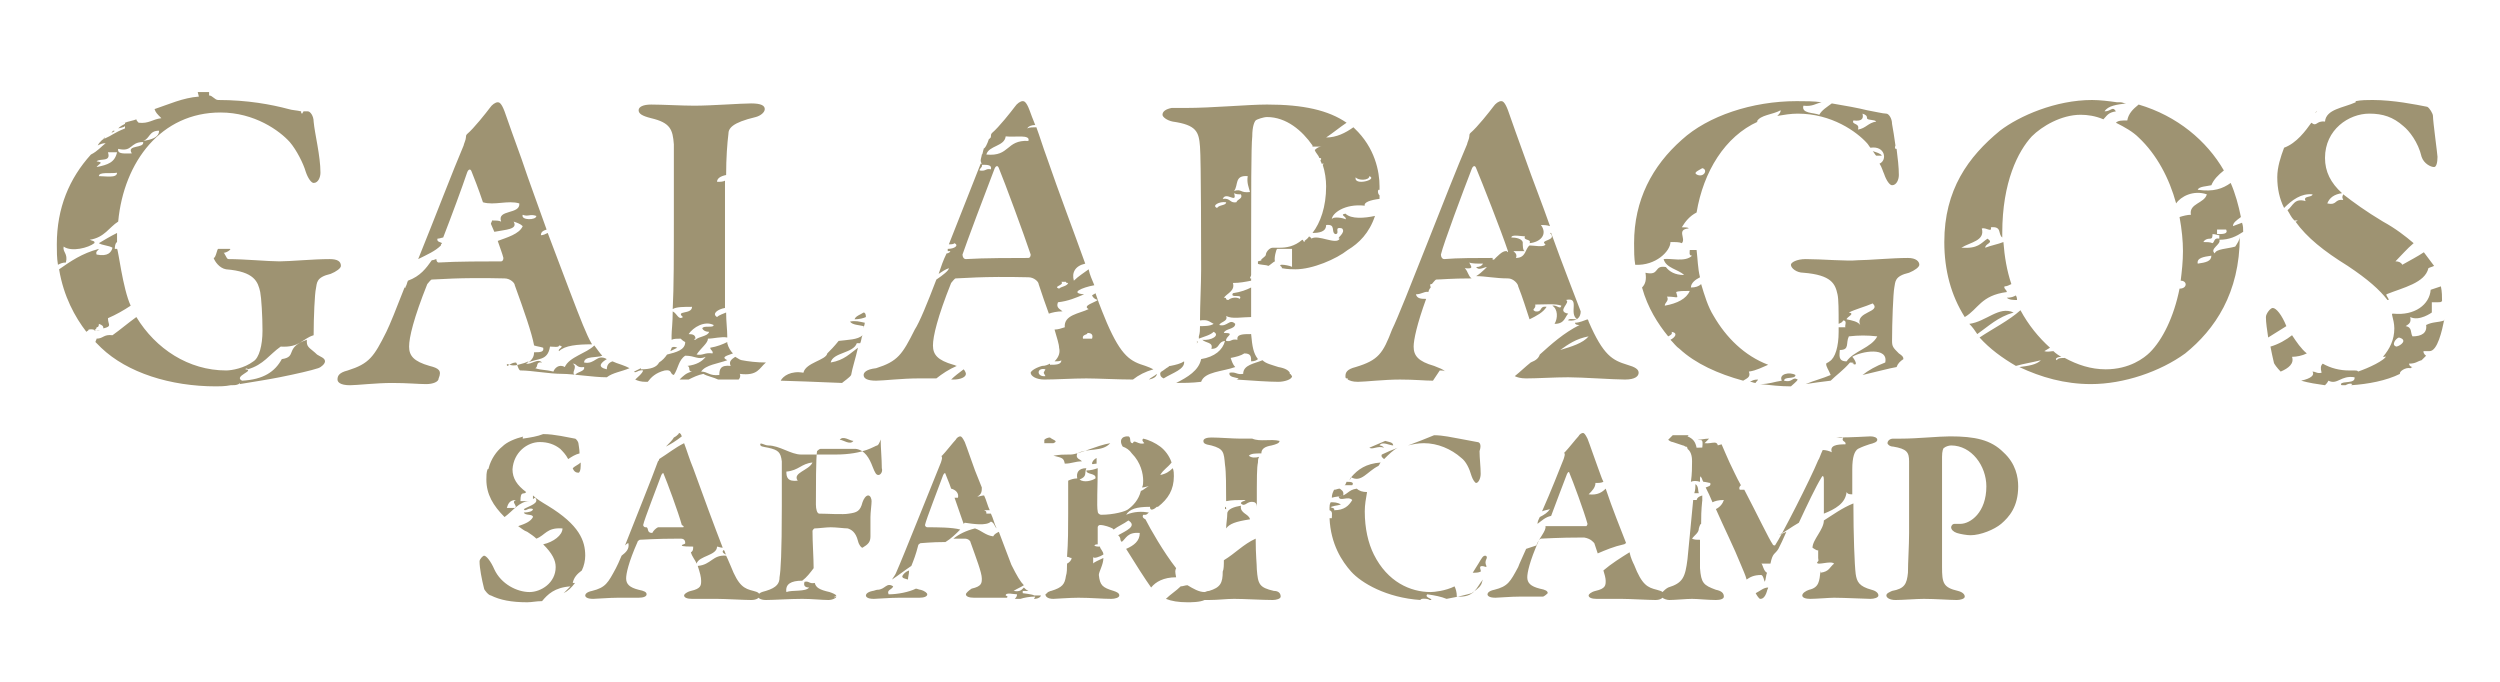 <?xml version="1.0" encoding="UTF-8"?> <!-- Generator: Adobe Illustrator 19.2.1, SVG Export Plug-In . SVG Version: 6.00 Build 0) --> <svg xmlns="http://www.w3.org/2000/svg" xmlns:xlink="http://www.w3.org/1999/xlink" id="Layer_1" x="0px" y="0px" viewBox="0 0 220 60" style="enable-background:new 0 0 220 60;" xml:space="preserve"> <style type="text/css"> .st0{fill:#9E9372;} </style> <path class="st0" d="M154.5,52.2c0.1,0.2,0.3,0.5,0.4,0.5c0.1,0,0.4,0,0.6-0.7c0-0.1,0.1-0.2,0.1-0.3 C155.2,51.7,154.9,52,154.5,52.2C154.5,52.2,154.5,52.2,154.5,52.2z M164.7,51.9c-1.1-0.3-1.3-0.7-1.4-1.4c-0.1-0.8-0.2-3.4-0.2-6.2 c-1,0.4-1.8,1-2.6,1.5c0,0.8-1,1.7-1,2.4c0.3,0.2,0.5,0.3,0.5,0.2v0.7c0,0.2,0.1,0.2-0.1,0.4c0,0.3,1.2-0.2,1.5,0.1 c-0.4,0.3-0.4,0.7-1.2,0.8c0,0,0.1-0.1,0-0.1c-0.1,0.8-0.1,1.4-1,1.6c-0.3,0.1-0.6,0.3-0.6,0.5c0,0.2,0.3,0.3,0.7,0.3 c0.5,0,1.7-0.1,2.1-0.1c0.8,0,2.9,0.1,3.2,0.1c0.3,0,0.7-0.1,0.7-0.3C165.3,52.2,165.1,52,164.7,51.9z M59.7,38.2 c-0.1,0.1-0.2,0.2-0.4,0.3c-0.1,0.2-0.4,0.5-0.7,0.8c0.4-0.2,0.9-0.5,1.4-0.9c-0.1-0.3-0.2-0.3-0.3-0.3 C59.8,38.2,59.7,38.2,59.7,38.2z M96.5,40.8c0-0.2,0-0.3,0-0.5c-0.2,0.1-0.4,0.3-0.4,0.5C96.1,40.9,96.3,40.8,96.5,40.8z M94.2,40 H94c-0.4,0-0.7,0-1.3,0.1c0.8,0.2,0.9,0.2,1,0.7c0,0,0-0.1,0-0.1c0,0,0,0,0,0c0,0,0,0.1,0,0.1c0.6,0,0.9-0.2,1.5-0.2 c-0.1-0.2-0.6-0.2-0.4-0.7c0.9-0.5,2.2-0.1,2.9-0.9C96.5,39.2,94.9,40,94.2,40z M112.1,52c-1.3-0.3-1.4-0.6-1.5-1.9 c0-0.5-0.1-1.2-0.1-2.7c-1.1,0.5-1.8,1.3-2.8,1.9c0,0.4,0,0.8-0.1,1c0,1-0.2,1.4-1.2,1.7c-0.2,0-0.3,0.1-0.4,0.1h0 c-0.5,0-1-0.3-1.5-0.6c-0.2,0-0.4,0.1-0.6,0.1c-0.4,0.4-0.9,0.7-1.3,1.1c0.5,0.2,1.1,0.3,1.9,0.3c0.3,0,1.1,0,1.5-0.2c0,0,0,0,0,0 c0.1,0,0.2,0,0.4,0c0.8,0,1.5-0.1,2.2-0.1c0.9,0,2.5,0.1,3.4,0.1c0.3,0,0.7-0.1,0.7-0.3C112.7,52.2,112.5,52,112.1,52z M151,51.9 c-1.1-0.4-1.3-0.6-1.4-1.9c0-0.7,0-1.6,0-2.5c-0.3,0-0.5,0-0.7-0.1c0.2-0.3,0.6-0.5,0.6-0.9c0,0,0.1-0.4,0.2-0.4 c0-0.6,0-1.1,0.1-2.1H149c-0.2,2-0.4,4.3-0.5,5.2c-0.2,1.6-0.4,2.1-1.7,2.5c-0.2,0.1-0.4,0.3-0.5,0.4c-0.1-0.1-0.2-0.1-0.5-0.2 c-0.8-0.2-1.3-0.4-2-2.2c-0.1-0.2-0.3-0.6-0.4-1.1c-0.8,0.5-1.6,1-2.3,1.6c0.1,0.3,0.2,0.7,0.2,0.9c0,0.4,0,0.7-0.9,0.9 c-0.4,0.1-0.6,0.3-0.6,0.4c0,0.2,0.3,0.3,0.7,0.3c0.6,0,1.5,0,2.2,0c0.7,0,2.4,0.1,3,0.1c0.3,0,0.5-0.1,0.6-0.2 c0.1,0.1,0.4,0.2,0.6,0.2c0.5,0,1.5-0.1,2-0.1c0.5,0,1.4,0.1,2.1,0.1c0.4,0,0.7-0.1,0.7-0.3C151.7,52.2,151.5,52,151,51.9z M117,44.7c0.2-0.2,0.7-0.2,1-0.3c-0.3-0.2-0.6-0.2-0.9-0.2C117,44.4,117,44.5,117,44.7z M108,45.2c0,0.4-0.1,0.9-0.1,1.3 c0.3-0.4,0.8-0.6,2.1-0.8c-0.1-0.5-0.9-0.5-0.8-1.2C108.6,44.6,108,44.8,108,45.2L108,45.2z M149,44.9c0.3-0.3,0.6-0.5,0.8-0.8 c0-0.2,0-0.4,0-0.5c-0.3,0.1-0.5,0.2-0.5,0.5c-0.1,0-0.2,0-0.3,0C149.1,44.3,149.1,44.6,149,44.9z M149.2,42.6c0,0.2,0,0.5-0.1,0.8 c0.1,0,0.2,0,0.4,0C149.4,43.2,149.5,42.8,149.2,42.6z M66.3,52c-0.8-0.2-1.3-0.4-2-2.2c-0.1-0.2-0.2-0.5-0.4-0.9 c-1.2-0.1-1.3,0.8-2.5,0.9c0.2,0.6,0.3,1,0.3,1.3c0,0.4,0,0.7-0.9,0.9c-0.4,0.1-0.6,0.3-0.6,0.4c0,0.2,0.3,0.3,0.7,0.3 c0.6,0,1.5,0,2.2,0c0.7,0,2.4,0.1,3,0.1c0.5,0,0.7-0.2,0.7-0.3C66.9,52.2,66.7,52.1,66.3,52z M118.3,42.7h0.7 c0.2-0.3-0.2-0.3-0.5-0.3C118.4,42.6,118.4,42.7,118.3,42.7z M111.9,39.2c0.4-0.1,0.7-0.2,0.7-0.4c-0.8-0.2-1.7,0.1-2.4-0.2 c0,0,0,0,0,0c-0.3,0-0.6,0-1,0c-0.7,0-1.9-0.1-2.6-0.1c-0.4,0-0.7,0.1-0.7,0.3c0,0.2,0.1,0.3,0.7,0.4c1.1,0.3,1.1,0.6,1.2,1.7 c0.1,0.6,0.1,2,0.1,3.2c0.5-0.1,1-0.1,1.7-0.1c0,0.1-0.4,0.1-0.4,0.3c0.4,0.4,0.5-0.3,1.2-0.1c0.2,0.1,0.2,0.3,0.2,0.5c0,0,0,0,0,0 c0-2.9,0-3.5,0.1-4c0-0.2,0-0.3,0.1-0.5c-0.3,0.1-0.7,0.1-0.9-0.1c0.2-0.2,0.6-0.2,1.1-0.2C111,39.5,111.3,39.3,111.9,39.2z M107.7,40c0.1,0,1.3,0,1.2,0H107.7z M123,39.4c-0.5,0.2-1,0.4-1.4,0.6c-0.1,0.2,0.1,0.3,0.2,0.4C122.2,40,122.6,39.6,123,39.4z M47.5,38.9c0.7,0,1.3,0.2,1.8,0.6c0.2,0.2,0.5,0.5,0.7,0.9c0.3-0.2,0.6-0.4,1-0.5c0-0.4-0.1-0.8-0.1-0.9c0-0.1-0.2-0.4-0.3-0.4 c-0.6-0.1-1.8-0.4-2.8-0.4c-0.5,0.2-1.1,0.3-1.8,0.4c0-0.1,0-0.2,0.1-0.2c-0.8,0.2-1.5,0.5-1.9,0.9c-0.5,0.4-1,1.1-1.2,1.9 c0,0,0,0,0,0c0,0,0,0.1-0.1,0.1c-0.1,0.3-0.1,0.6-0.1,0.9c0,1.3,0.6,2.3,1.6,3.3c0.7-0.5,1.3-1.4,2.2-1.4h-0.8c0-1,0.3-0.5,0.5-0.8 c-0.8-0.6-1.2-1.2-1.2-2C45.2,39.8,46.4,38.9,47.5,38.9z M45.4,44c-0.4,0.2,0,0.3,0,0.7h-0.8C44.7,44.4,44.8,44,45.4,44z M107.8,44.6c0,0.1,0,0.1,0,0.2c0,0,0,0,0.1,0C107.9,44.7,107.9,44.6,107.8,44.6z M80,50.2c-0.3,0.1-0.5,0.3-0.6,0.5 c0,0.2,0.2,0.2,0.5,0.3C79.9,50.8,80,50.5,80,50.2z M128.2,52.5c0-0.4-0.1-0.7-0.2-0.9c-0.8,0.4-1.8,0.5-2.1,0.5 c-1.8,0-3.8-0.9-5-3.3c-0.5-1-0.8-2.3-0.8-3.8c0-0.6,0.1-1.1,0.2-1.7c-0.4,0-0.7-0.1-0.9-0.3c-0.8,0.1-0.8,0.6-1.6,0.7 c0.1,0.5,0.8-0.1,1.2,0.3c-0.3,0.5-0.7,0.9-1.6,0.9c0.1-0.2-0.2-0.2-0.4-0.3c0,0.1,0,0.2,0,0.3c0.3,0.1,0.2,0.4,0.2,0.7 c-0.1,0-0.2,0-0.2,0c0.1,2.3,1.1,3.8,1.9,4.7c0.9,1,3.1,2.3,6.1,2.5c0-0.2,0.8-0.1,0.8,0c0,0,0.1,0,0.1,0c0.3-0.1-0.6-0.2-0.3-0.5 c0.7,0.1,1.2,0.2,1.7,0.4c1.1-0.2,1.9-0.4,2.2-0.5c0.3-0.2,0.7-0.5,0.8-0.7c0.1-0.1,0.1-0.3,0.2-0.5 C129.9,51.7,129.8,52.6,128.2,52.5z M130.7,48.9c-0.2,0-0.3,0.2-0.6,0.7c-0.2,0.3-0.3,0.5-0.5,0.8c0.3,0,0.5,0,0.7-0.1 c0.1-0.1-0.4-0.7,0.5-0.4c0,0,0-0.1,0-0.1c-0.1-0.2-0.1-0.4,0-0.6C130.9,49,130.8,48.9,130.7,48.9z M50.9,41.6 c0.1,0,0.2-0.2,0.2-0.6c0,0,0-0.1,0-0.3c-0.2,0.2-0.5,0.3-0.7,0.5C50.5,41.5,50.7,41.6,50.9,41.6z M121.3,41 c0.1-0.1,0.1-0.2,0.2-0.3c-1.3,0.1-2,0.6-2.6,1.3C119.8,42.5,120.3,41.5,121.3,41z M118.9,42c-0.1,0.1-0.1,0.2-0.2,0.3 C118.8,42.2,118.9,42.1,118.9,42z M92.4,38.5c-0.2,0-0.4,0.1-0.5,0.2V39h0.8C93.2,38.8,92.6,38.7,92.4,38.5z M117.9,43 c-0.2,0-0.3,0.1-0.5,0.1c-0.1,0.2-0.2,0.4-0.2,0.7c0.3-0.1,0.7-0.1,1-0.2C118.3,43.2,118,43.1,117.9,43z M103.5,50 c-1.1-1.4-2.3-3.5-2.7-4.3c-0.2-0.1-0.3-0.2-0.2-0.4c0.1,0,0.1,0,0.2,0c0,0,0,0,0,0c0.1,0,0.2-0.1,0.3-0.2c-0.6-0.1-1.3-0.1-2,0.2 c0.3-0.5,0.9-0.7,2.1-0.7c0,0.5,0.5,0.1,0.6,0c0,0,0,0,0.1,0c0.9-0.7,1.4-1.5,1.4-2.7c0-0.2,0-0.5-0.1-0.7c-0.3,0.3-0.6,0.5-1.1,0.6 c0.3-0.5,0.6-0.6,1-1.1c-0.2-0.6-0.6-1.1-1-1.4c-0.4-0.3-1-0.6-1.5-0.7c-0.1,0.1-0.1,0.2,0.1,0.4c-0.5,0.2-0.9-0.4-1,0 c-0.4,0-0.1-0.5-0.4-0.6c0,0-0.1,0-0.1,0c0,0-0.1,0-0.1,0c-0.6,0.1-0.5,0.6-0.3,0.9c0.3,0.1,0.6,0.3,0.8,0.6c0.8,0.8,1,1.8,1,2.4 c0,0.2,0,0.4-0.1,0.6c0.2,0,0.4-0.1,0.6-0.1c-0.3,0.1-0.4,0.3-0.7,0.4c-0.2,0.8-0.7,1.3-1.1,1.6c-0.2,0.2-1.3,0.5-2.4,0.5 c-0.1,0-0.3-0.1-0.3-0.3c-0.1-0.4,0-2.3,0-3.8c-0.3,0.1-0.6,0.2-1,0.2c0,0.4,0.9,0.2,0.8,0.7c-0.3,0.2-1,0.4-1.4,0.1 c0.7-0.3,0.4-0.5,0.6-1c-0.7,0-0.9,0.4-0.8,0.9c-0.3,0-0.6,0.1-0.8,0.2c0,0.8,0,1.8,0,2.9c0,1.3,0,2.5-0.1,3.8 c0.2,0,0.2,0.1,0.4,0.1c0,0.2-0.2,0.4-0.4,0.5c0,0.4,0,0.8-0.1,1.1c-0.1,0.7-0.3,1-1.3,1.3c-0.1,0-0.2,0.1-0.3,0.1 c0,0.1-0.1,0.1-0.2,0.2c0,0,0,0,0,0c0,0.2,0.2,0.4,0.7,0.4c0.2,0,1.4-0.1,2.2-0.1c1.1,0,2.1,0.1,2.9,0.1c0.3,0,0.7-0.1,0.7-0.3 c0-0.2-0.2-0.3-0.5-0.4c-1-0.3-1.2-0.5-1.3-1.4c0-0.3,0.4-0.9,0.4-1.5c-0.4,0.2-0.9,0.4-0.9,0.5v-0.6c0,0.2,0.6,0,0.9-0.2 c0-0.3-0.3-0.5-0.3-0.7c-0.2,0-0.4,0-0.5-0.1c0.1-0.1,0.2-0.1,0.3-0.1c0-0.7,0-1.4,0-1.5c0-0.1,0.1-0.2,0.2-0.2 c0.4,0,0.9,0.2,1.1,0.3c0,0,0,0,0.1,0.1c0.4-0.3,0.9-0.5,1.3-0.8c0.8,0.5-0.2,0.9-0.9,1.3c0.1,0.1,0.2,0.2,0.2,0.4 c0,0.1,0.1,0.1,0.1,0.2c0.4-0.3,0.5-0.9,1.6-0.8c0,0.7-0.5,1.1-1.2,1.4c0.8,1.3,1.7,2.7,2.2,3.4c0.4-0.5,1.1-0.9,2.2-0.9 C103.4,50.3,103.4,50.2,103.5,50z M139,28.6c-1.4,0.7-2.5,1.7-3.5,2.6c-0.1,0.3-0.3,0.5-0.8,0.7c-0.5,0.4-0.9,0.8-1.4,1.2 c0.2,0.1,0.5,0.2,1,0.2c1,0,2.5-0.1,3.7-0.1c1.2,0,4,0.2,5,0.2c0.9,0,1.2-0.3,1.2-0.6c0-0.3-0.3-0.5-1-0.7c-1.3-0.4-2.1-0.8-3.4-3.8 c0-0.1-0.1-0.2-0.1-0.2c-0.3,0.1-0.7,0.3-1.1,0.3C138.6,28.6,138.9,28.6,139,28.6z M137.3,30.8c0.7-0.5,1.4-1,2.5-1.2 C139.3,30.2,138.3,30.5,137.3,30.8z M174,29.4c1-0.7,1.8-1.5,3.2-1.9c-1.3-0.6-2.4,0.8-3.9,1C173.6,28.8,173.8,29.1,174,29.4z M150.8,27.8c-0.5-0.8-0.8-1.8-1.1-2.8c-0.2,0.2-0.5,0.3-0.9,0.3c0-0.4,0.4-0.7,0.8-0.9c-0.2-0.8-0.2-1.6-0.3-2.4 c-0.2,0-0.3,0-0.6,0c0,0.2-0.1,0.5,0.2,0.5c-0.6,0.6-1.9,0.2-2.5,0.3c0.2,0.8,1.3,0.9,1.8,1.4c-0.8,0-1.3-0.3-1.6-0.7 c-1.1-0.2-0.5,0.8-1.8,0.5c0.1,0.6,0,1-0.3,1.3c0.5,1.8,1.4,3.2,2.3,4.3c0.2-0.1,0.4-0.2,0.3-0.4c0.6,0.1,0.3,0.5-0.1,0.7 c0.3,0.3,0.5,0.6,0.8,0.8c1.4,1.3,3.4,2.2,5.6,2.8c0.3-0.2,0.7-0.3,0.5-0.8c0.7-0.1,1.2-0.4,1.7-0.6 C153.5,31.3,151.9,29.7,150.8,27.8z M146.5,26.9c0-0.3,0.4-0.4,0.2-0.8c1,0,1,0.3,0.8-0.4c0.2-0.1,0.7-0.1,1.2-0.1 C148.4,26.3,147.6,26.7,146.5,26.9z M171.6,38.4c-1,0-2.9,0.2-4.3,0.2c-0.2,0-0.6,0-0.7,0c-0.3,0-0.5,0.2-0.5,0.4 c0,0.1,0.2,0.3,0.5,0.3c1.2,0.2,1.4,0.5,1.4,1.3c0,0.6,0,5.6,0,6.3c0,1.1-0.1,2.6-0.1,3.5c-0.1,1-0.3,1.4-1.4,1.6 c-0.2,0.1-0.5,0.2-0.5,0.4c0,0.2,0.3,0.4,0.8,0.4c0.7,0,1.8-0.1,2.5-0.1c1,0,2.3,0.1,2.9,0.1c0.3,0,0.7-0.1,0.7-0.3 c0-0.2-0.2-0.4-0.6-0.5c-1.3-0.3-1.4-0.7-1.4-2.1c0-0.6,0-2,0-4c0-2.5,0-5.3,0-5.7c0-0.5,0.1-0.8,0.2-0.8c0.1-0.1,0.4-0.2,0.6-0.2 c1.8,0,3.1,1.8,3.1,3.6c0,2.3-1.4,3.3-2.3,3.3H172c-0.2,0-0.3,0.2-0.3,0.3c0,0.2,0.2,0.4,0.5,0.5c0.3,0.1,0.9,0.2,1.2,0.2 c0.9,0,2.1-0.5,2.7-1c0.7-0.6,1.5-1.5,1.5-3.3c0-0.8-0.2-2-1.3-3C175.2,38.7,173.8,38.4,171.6,38.4z M203.9,9.8 c-0.1,0-0.1,0.1-0.2,0.1C203.8,9.9,203.8,9.9,203.9,9.8C203.9,9.8,203.9,9.8,203.9,9.8z M177.4,26c-0.2,0.1-0.4,0.2-0.8,0.2 c0.2,0.2,0.6,0.2,0.9,0.2C177.5,26.3,177.5,26.2,177.4,26z M49.7,32.3c-0.5-0.3-0.9,0.1-1,0.4c-0.8-0.2-1-0.1-1.6-0.3 c0.3-0.1,0-0.6,0.6-0.5c-0.4-0.4-0.9,0.2-1.4,0.1c0.1-0.1,0.2-0.1,0.2-0.2c-0.2,0.1-0.5,0.2-0.9,0.3c-0.7,0.2-1-0.2-1,0 c0,0.3,0.3-0.2,0.8-0.2c0,0,0,0,0,0c0,0,0,0,0,0c0.1,0,0.2,0.7,0.4,0.7c1,0,2.5,0.3,3.7,0.3c0.9,0,2.7,0.3,3.9,0.3 c0.5-0.4,1.3-0.5,2-0.8c-0.2-0.1-0.4-0.2-0.7-0.3c-0.3-0.1-0.6-0.2-0.8-0.3c-0.3,0.1-0.5,0.3-0.5,0.7c-0.9-0.2-0.5-0.6,0-0.9 c-0.9-0.5-1,0.5-2,0.3c0-0.6,1.2-0.4,1.6-0.6c-0.2-0.2-0.4-0.5-0.7-0.9C51.6,31.1,50.1,31.4,49.7,32.3z M51.4,32.3 c0.1,0.4-0.6,0.4-0.8,0.7c-0.4-0.2,0.3-0.7-0.2-1C50.8,32,50.7,32.4,51.4,32.3z M8.3,29.1c0-0.1,0.2-0.1,0.2-0.3 c0.2,0,0.2-0.2,0.2-0.3c0.3,0.1,0.4,0.2,0.4,0.4c0.8-0.2,0.4-0.3,0.4-0.9c0.7-0.3,1.4-0.7,2-1.1c-0.7-1.5-1.1-5-1.2-5h-0.2 c0,0,0-0.5,0.2-0.6c0-0.1,0-0.3,0-0.4c0-0.1,0-0.3,0-0.4c-0.6,0.3-1.1,0.6-1.6,0.9c0.3,0.2,0.9,0.2,1.2,0.4 c-0.1,0.4-0.4,0.8-1.4,0.6c-0.1-0.3,0.1-0.3,0.2-0.5c-1.5,0.4-2.5,1.1-3.5,1.8c0.4,2.4,1.4,4.2,2.4,5.5c0.1-0.1,0.2-0.1,0.2-0.2 c0.6-0.1,0.5,0.2,1,0.1C9,29.1,8.6,29.1,8.3,29.1z M105.3,30.2c0,0,0.1,0,0.1-0.1c0-0.1-0.1-0.1-0.1-0.1 C105.4,30.1,105.4,30.1,105.3,30.2z M96.6,26.4c-0.2,0.2-1.4,0.5-0.8,0.8c-0.8,0.4-2.2,0.5-2.1,1.6c-0.3,0.1-0.6,0.2-0.9,0.2 c0.2,0.7,0.4,1.3,0.4,1.6c0.1,0.4,0,0.8-0.4,1.2c0.2,0,0.5,0,0.6-0.1c0,0.4-0.5,0.4-1,0.4c0-0.1,0-0.1,0-0.1 c-0.2,0.1-0.4,0.2-0.7,0.2c-0.7,0.2-1,0.5-1,0.6c0,0.3,0.5,0.6,1.2,0.6c1,0,2.5-0.1,3.7-0.1c0.9,0,2.9,0.1,4.1,0.1 c0.5-0.4,1.1-0.7,1.8-0.9c-0.2-0.1-0.4-0.2-0.7-0.3c-1.3-0.4-2.1-0.8-3.4-3.8c-0.2-0.5-0.6-1.4-1-2.6c-0.1,0.1-0.2,0.1-0.3,0.2 C96.2,26.2,96.3,26.3,96.6,26.4z M92,33.1c-0.8,0.1-0.8-0.8,0-0.6C91.8,32.9,91.8,32.7,92,33.1z M96.1,29.8h-0.8 c-0.1-0.4,0.4-0.3,0.4-0.5C96.1,29.3,96.2,29.5,96.1,29.8z M113.5,32.9c0-0.1,0-0.1,0-0.1c-0.1-0.2-0.4-0.4-1-0.5 c-0.6-0.2-1.1-0.3-1.4-0.6c-0.7,0.3-1.7,0.4-1.7,1.2c-0.6,0.1-0.6-0.2-1.2-0.1c-0.1,0.4,0.5,0.4,0.8,0.5c0,0-0.1,0.1-0.2,0.1 c1.4,0.1,2.9,0.2,3.7,0.2c0.5,0,1.2-0.2,1.2-0.5C113.6,33,113.6,32.9,113.5,32.9C113.5,32.9,113.5,32.9,113.5,32.9z M29,22.8 c-1.4,0-3.5,0.2-4.4,0.2c-1,0-3.1-0.2-4.5-0.2c-0.2,0-0.3-0.6-0.5-0.6c0.1,0.2,0.9-0.3,0.6-0.3h-1c-0.1,0-0.2,0.8-0.4,0.8 c0.1,0.3,0.5,0.9,1.1,1c2.5,0.2,2.8,1.1,3,2c0.1,0.5,0.2,2.1,0.2,3.4c0,1.3-0.3,2.4-0.8,2.7c-0.8,0.6-1.9,0.8-2.4,0.8 c-3.3,0-6.2-1.9-7.9-4.7c-0.7,0.5-1.4,1.1-2.1,1.6c-0.8-0.1-0.8,0.3-1.4,0.3c0,0.1-0.1,0.2-0.1,0.3c0.2,0.2,0.4,0.4,0.5,0.5 C11.2,32.8,15,34,19,34c0.3,0,0.8,0,1.3-0.1c0,0,0,0,0,0c0,0,0.1,0,0.1,0c0.2,0,0.4,0,0.6-0.1c0,0,0,0,0.1-0.1c0,0,0,0,0,0.1 c1.2-0.2,2.5-0.4,3.5-0.6c1.5-0.3,2.8-0.6,3.4-0.8c0.3-0.1,0.6-0.4,0.6-0.6c0-0.3-0.4-0.4-0.7-0.6c-0.5-0.5-0.9-0.6-0.9-1.1 c0-0.1,0-0.1,0-0.2c-2,0.7-0.8,1.5-2.2,1.7c-0.6,1.1-1.6,1.8-3.5,1.9c-0.8-0.4,1.2-0.9,0.3-1c0-0.1,0.2-0.1,0.2,0 c1.4-0.4,1.9-1.3,2.9-2c1.7,0.1,1.9-0.7,2.9-1c0-1.6,0.1-3.7,0.2-4.1c0.1-0.5,0-1,1.3-1.3c0.5-0.2,0.9-0.5,0.9-0.7 C30,23,29.7,22.8,29,22.8z M90,52.2V52c0,0,0.5,0,0.5,0c-0.2-0.1-0.2-0.1-0.4-0.3c-0.2,0.2-0.3,0.4-0.9,0.3c0.3-0.2,0.6-0.3,0.9-0.5 c-0.3-0.3-0.6-0.8-1.1-1.8c-0.2-0.5-0.6-1.6-1.1-2.9c-0.2,0.1-0.4,0.2-0.5,0.4c-0.7-0.1-1-0.5-1.6-0.7c-0.8,0.2-1.4,0.5-1.9,0.9 c0.3,0,0.7,0,1,0c0.3,0,0.5,0.2,0.5,0.3c0.5,1.4,1,2.7,1,3.2c0,0.4,0,0.7-0.9,0.9C85.2,52,85,52.2,85,52.3c0,0.2,0.3,0.3,0.7,0.3 c0.6,0,1.5,0,2.2,0c0.2,0,0.4,0,0.7,0c0.1-0.1,0.1-0.1-0.1-0.2c0-0.3,0.7-0.1,1-0.1c0,0.2-0.1,0.3-0.2,0.4c0.2,0,0.3,0,0.5,0 c0.3-0.1,0.8-0.2,1.3-0.2c0,0.1-0.1,0.1-0.1,0.2c0.4,0,0.6-0.2,0.6-0.3c0,0-0.6,0-0.6,0C90.9,52.3,90,52.2,90,52.2z M48.2,44.5 c-0.5-0.3-1-0.6-1.3-0.9c0,0.1,0,0.2,0,0.3c0.1,0,0.1-0.1,0.2-0.1c0.4,0.5-0.5,0.7-1,1c0.1,0.3,0.4-0.2,0.8,0c0,0.2-0.4,0.3-0.8,0.3 c0.1,0.3,0.8,0.1,0.8,0.4c-0.2,0.4-0.7,0.6-1.3,0.8c0.3,0.2,0.5,0.4,0.8,0.5c0.3,0.2,0.6,0.4,0.8,0.6c0.8-0.3,0.9-1,2.3-0.9 c0,0.6-0.8,1.2-1.7,1.4c0.8,0.8,1.1,1.4,1.1,2c0,1.4-1.3,2.2-2.3,2.2c-1.1,0-2.5-0.7-3.1-2c-0.3-0.7-0.7-1.2-0.9-1.2 c-0.1,0-0.4,0.3-0.4,0.5c0,0.6,0.2,1.6,0.4,2.4c0,0.1,0.4,0.6,0.6,0.6C44,52.8,45,53,46.4,53c0.4,0,0.8-0.1,1.3-0.1 c0.5-0.6,1.1-1.2,2.5-1.3c-0.2,0.2-0.4,0.4-0.6,0.6c0,0,0,0,0,0c0.4-0.2,0.7-0.5,1-0.9c-0.1,0-0.1,0-0.2,0c0.1-0.5,0.4-0.8,0.8-1.1 c0.2-0.4,0.3-0.9,0.3-1.3C51.5,47.6,51,46.2,48.2,44.5z M60.3,47.8c0,0.1-0.3,0.1-0.3,0.2v0c0,0.1,0.7,0.1,1,0.1 c0,0.2,0,0.4-0.2,0.5c0.1,0.4,0.4,0.7,0.5,1c0.2-0.7,1.8-0.7,1.8-1.5c0.1,0,0.3,0.1,0.5,0.1c-0.7-1.8-1.7-4.5-2.6-7 c-0.3-0.7-0.6-1.7-0.8-2.2c-0.8,0.4-1.4,0.9-2.2,1.4c0,0.1,0,0.1-0.1,0.2C57.4,42,55.9,45.7,55,48c0.1-0.1,0.2-0.2,0.3-0.2 c0.1,0.5-0.2,0.8-0.6,1.1c-0.2,0.5-0.4,0.9-0.5,1.1c-0.7,1.3-0.9,1.7-2.1,2c-0.5,0.1-0.6,0.3-0.6,0.4c0,0.1,0.1,0.3,0.7,0.3 c0.3,0,1.4-0.1,2.2-0.1c0.8,0,1.4,0,1.8,0c0.4,0,0.7-0.1,0.7-0.3c0-0.2-0.2-0.3-0.7-0.4c-0.8-0.2-1.1-0.5-1.1-1c0-0.4,0.2-1.4,1-3.2 c0-0.1,0.2-0.2,0.2-0.2c0.3,0,1.2-0.1,3.6-0.1C60.3,47.4,60.3,47.7,60.3,47.8z M60.1,46.4c-0.5,0-1.4,0-2.2,0 c-0.2,0.1-0.4,0.3-0.5,0.5c-0.5,0-0.3-0.4-0.5-0.5c0,0-0.1,0-0.1,0c-0.1,0-0.2-0.1-0.2-0.2c0.1-0.5,1.2-3.3,1.6-4.4 c0.1-0.2,0.2-0.2,0.2-0.1c0.3,0.7,1.3,3.4,1.6,4.5C60.2,46.3,60.2,46.4,60.1,46.4z M151.2,39.5c0-0.9-0.5-0.4-1.2-0.5 c0.1-0.1,0.3-0.3,0.4-0.4c-0.4,0-0.7,0.1-1,0.1c0.3,0.1,0.5-0.2,0.4,0.7H151.2z M63.9,48.8c-0.1-0.1-0.1-0.3-0.2-0.4 C63.5,48.5,63.6,48.7,63.9,48.8z M158.3,46c0.7-1.5,1.5-3.2,2-4c0.1-0.2,0.2-0.1,0.2,0.2c0,0.4,0,1.7,0,3c1-0.4,1.9-0.9,2-1.9 c0.1,0.2,0.3,0.2,0.5,0.2c0-0.7,0-1.4,0-2.2c0-1.1,0.2-1.6,0.5-1.8c0.4-0.2,0.7-0.3,1-0.4c0.4-0.1,0.7-0.2,0.7-0.4 c0-0.2-0.3-0.3-0.6-0.3c-0.2,0-1.6,0.1-3,0.1c0.2,0,0.3,0.1,0.6,0c-0.2,0.4,0.3,0.3,0.2,0.6c-0.8,0-1.4,0.1-1.2,0.7 c-0.2-0.1-0.5-0.2-0.8-0.2c-0.2,0.4-0.3,0.8-0.4,0.9c-0.7,1.7-3.2,6.6-3.8,7.5c0,0-0.2,0-0.2-0.1c-0.3-0.4-1.4-2.7-2.5-4.8 c-0.1,0-0.3,0-0.4,0c-0.1-0.2,0-0.3,0.1-0.4c-0.4-0.7-0.7-1.4-1-2c-0.3-0.7-0.5-1.1-0.7-1.6c-0.6,0.2-1.3,0.3-2.2,0.3 c-0.1-0.5-0.3-0.8-0.8-1c0,0,0.1-0.1,0.1-0.1c-0.4,0-0.7,0-1.2,0c-0.1,0-0.1,0-0.2,0c-0.1,0.1-0.3,0.3-0.4,0.4 c0.1,0.1,0.3,0.2,0.4,0.2c0.3,0.1,0.6,0.2,0.9,0.3c0.1,0,0.2,0.1,0.2,0.1c0,0,0.1,0,0.1,0c0.1,0.1,0.1,0.1,0.1,0.2 c0.4,0.3,0.4,0.9,0.4,1.1c0,0.5,0,1.1-0.1,1.8c0.2-0.1,0.5-0.1,0.8,0c0-0.1,0-0.2,0-0.3c0-0.2,0.1-0.2,0.1-0.1 c0.1,0.1,0.1,0.3,0.2,0.4c0.2,0,0.5,0.1,0.6,0.1c0.1,0.3-0.2,0.3-0.4,0.4c0.2,0.4,0.4,0.8,0.6,1.3c0.2-0.1,0.5-0.2,1-0.2 c-0.1,0.3-0.3,0.6-0.7,0.8c0.7,1.6,1.6,3.4,2.2,4.9c0.2,0.5,0.4,0.9,0.5,1.3c0.3-0.2,0.6-0.4,1.3-0.4c0.2,0.1,0.2,0.4,0.3,0.6 c0.1-0.2,0.1-0.6,0.2-0.8c-0.3-0.1-0.4-0.8-0.5-0.8h0.8c0.2-1,0.4-0.8,0.7-1.3c0.2-0.4,0.4-0.8,0.7-1.5c-0.2,0.1-0.5,0.2-0.7,0.3 C157.1,46.8,157.6,46.4,158.3,46z M154.7,33.4c-0.4,0-0.5,0.1-0.7,0.2c0.2,0,0.3,0.1,0.5,0.1C154.5,33.6,154.7,33.5,154.7,33.4z M101.8,32.9c-0.2,0.2-0.5,0.3-0.7,0.5C101.6,33.3,101.8,33.1,101.8,32.9z M121.4,39.2c0.2-0.4,0.9,0,1.2,0c0-0.3-0.4-0.3-0.7-0.4 c-0.5,0.2-0.9,0.4-1.4,0.6c0.3,0.2,0.7-0.2,1.3,0C121.7,39.3,121.6,39.2,121.4,39.2z M158.2,33.4c-0.5-0.3-0.4,0.3-1.2,0.1 c0-0.4,1-0.1,1-0.5c-0.5-0.3-1.5-0.1-1.2,0.5c-0.7,0.1-1.1,0.3-1.9,0.3c0.9,0.1,1.8,0.2,2.7,0.2C157.8,33.8,158.1,33.6,158.2,33.4z M140.3,47.8c0.1,0.3,0.2,0.6,0.3,0.9c0.7-0.3,1.4-0.6,2.3-0.8c0.1,0,0.1-0.1,0.2-0.1c-0.5-1.3-1.2-3-1.8-4.8 c-0.3,0.3-0.7,0.6-1.5,0.5c0.3-0.3,0.6-0.6,0.6-1c0.3,0,0.5,0,0.7-0.1c-0.2-0.4-0.3-0.8-0.5-1.3c-0.3-0.8-0.7-2-0.9-2.5 c-0.2-0.4-0.3-0.5-0.4-0.5c-0.1,0-0.3,0.1-0.4,0.3c-0.2,0.2-0.9,1.1-1.2,1.4c-0.1,0,0,0.1,0,0.2c0,0.1-0.1,0.4-0.1,0.4 c-0.4,1-1.1,2.8-1.9,4.6c0.2-0.1,0.4-0.1,0.7-0.2c-0.2,0.3-0.5,0.5-0.9,0.7c-0.1,0.2-0.2,0.4-0.2,0.6c0.4-0.3,0.7-0.6,1.2-0.7 c0.4-1.1,1.1-2.9,1.4-3.7c0.1-0.2,0.2-0.2,0.2-0.1c0.3,0.7,1.3,3.4,1.6,4.5c0,0.1-0.1,0.2-0.1,0.2c-0.7,0-2.4,0-3.3,0c0,0,0,0,0,0 c-0.1,0-0.2,0-0.3,0c0.1,0.4-0.6,1.1-0.8,1.7c-0.3,0.1-0.6,0.2-0.9,0.3c-0.3,0.7-0.6,1.3-0.7,1.6c-0.7,1.3-0.9,1.7-2.1,2 c-0.5,0.1-0.6,0.3-0.6,0.4c0,0.1,0.1,0.3,0.7,0.3c0.3,0,1.3-0.1,2.2-0.1c0.8,0,1.4,0,1.8,0c0.1,0,0.2,0,0.2,0 c0.2-0.1,0.3-0.2,0.4-0.3c0,0,0,0,0,0c0-0.2-0.2-0.3-0.7-0.4c-0.8-0.2-1.1-0.5-1.1-1c0-0.4,0.2-1.4,1-3.2c0-0.1,0.2-0.2,0.2-0.2 c0.3,0,1.4-0.1,3.8-0.1C140,47.4,140.2,47.7,140.3,47.8z M81,51.9c-0.1,0-0.3-0.1-0.4-0.1c-0.6,0.3-1.6,0.5-2.4,0.5 c-0.2-0.4,0.3-0.4,0.4-0.7c-0.6-0.4-0.7,0.3-1.4,0.3c-0.1,0-0.3,0.1-0.4,0.1c-0.5,0.1-0.6,0.3-0.6,0.4c0,0.1,0.1,0.3,0.7,0.3 c0.3,0,1.4-0.1,2.2-0.1c0.8,0,1.4,0,1.8,0c0.4,0,0.7-0.1,0.7-0.3C81.6,52.2,81.4,52,81,51.9z M158.9,22.8c-0.8,0-1.3,0.3-1.3,0.5 c0,0.3,0.5,0.7,1.1,0.7c2.5,0.2,2.8,1,3,1.9c0.1,0.4,0.1,1.5,0.1,2.6c0.2-0.1,0.3-0.1,0.4-0.3c0.4,0,0.1,0.5,0.2,0.6 c-0.2,0-0.4,0-0.6,0c0,0.1,0,0.3,0,0.4c0,1.3-0.3,2.3-0.8,2.6c-0.1,0.1-0.2,0.1-0.3,0.2c0,0.3,0.2,0.5,0.4,1 c-0.7,0.3-1.5,0.5-2.2,0.8c0.6-0.1,1.4-0.2,2.2-0.3c0.5-0.5,1.1-0.9,1.7-1.6c0.4,0,0.4,0.1,0.2,0.1c0.6,0.3,0.2-0.4,0-0.6 c0.8-0.5,3.2-0.9,2.9,0.5c-0.8,0.3-1.5,0.7-2,1.1c1.3-0.3,2.4-0.6,3-0.7c0.1-0.3,0.3-0.5,0.6-0.7c0-0.2-0.1-0.3-0.4-0.5 c-0.5-0.5-0.6-0.6-0.6-1.1c0-1.6,0.1-4.2,0.2-4.7c0.1-0.5,0-1,1.3-1.3c0.5-0.2,0.9-0.5,0.9-0.7c0-0.3-0.3-0.6-1-0.6 c-1.4,0-3.5,0.2-4.4,0.2C162.5,23,160.3,22.8,158.9,22.8z M162.5,31.8c-0.8,0-0.6-0.6-0.6-1c0.9,0,0.5-0.6,0.8-1.2 c0.9-0.1,1.6-0.1,2.5,0C164.7,30.6,163.1,30.9,162.5,31.8z M163.7,28.6c-0.2-0.3-0.7-0.4-1.2-0.5c0-0.2,0.8-0.5,0.2-0.6 c0.6-0.3,1.4-0.5,2.1-0.8C165.6,27.5,163.2,27.4,163.7,28.6z M74.9,33c0.1-0.6,0.4-1.5,0.6-2.4c-0.7,0.5-1.2,1.1-2.4,1.3 c0.2-0.9,2-0.8,2.3-1.7c0.1,0,0.2,0,0.3,0c0.1-0.2,0.1-0.5,0.2-0.7c-0.4,0.4-1.3,0.4-2.1,0.5c-0.4,0.5-0.7,0.8-1,1.1 c-0.1,0.6-1.9,0.8-2.1,1.7c-1.1-0.2-1.8,0.3-2,0.7c3.4,0.1,5,0.2,5.4,0.2C74.2,33.6,74.8,33.2,74.9,33z M176.6,25.7 c0-0.2-0.3-0.3-0.2-0.5c0.2,0,0.4-0.1,0.6-0.2c-0.4-1.2-0.6-2.4-0.7-3.7c-0.5,0.2-1.1,0.3-1.6,0.5c0-0.4,0.8-0.4,0.2-0.8 c-0.6,0.4-0.8,0.9-2.3,0.8c0.8-0.5,2.1-0.6,1.8-1.7c0.4-0.1,0.9,0.4,0.8-0.1c1-0.1,0.6,0.6,1,0.9c0-0.1,0-0.3,0-0.4 c0-4.5,1.4-7.2,2.6-8.5c0.9-0.9,2.6-1.9,4.3-1.9c0.6,0,1.3,0.1,2,0.4c0.3-0.3,0.4-0.6,1.1-0.7c-0.3-0.5-0.4,0-1,0 c0.3-0.5,1.1-0.6,1.9-0.7c-0.2,0-0.3-0.1-0.5-0.1c-0.1,0-0.2,0-0.3,0c0,0,0,0,0,0c-0.7-0.1-1.5-0.2-2.2-0.2c-3.2,0-6.4,1.4-8.1,2.7 c-2.8,2.3-4.9,5.2-4.9,9.8c0,2.5,0.6,4.7,1.8,6.6C174.1,27.2,174.3,26,176.6,25.7z M196.7,21.7c-0.7,0.2-1.7,0.2-1.8,0.6 c-0.5-0.4,0.6-0.8,0.4-1.2c0.9,0,1.5-0.3,2.1-0.7c0-0.3,0-0.5-0.1-0.8c-0.3,0.1-0.5,0.2-0.8,0.3c0-0.3,0.3-0.5,0.7-0.8 c-0.2-1-0.5-2.1-0.9-3c-0.7,0.5-1.5,0.8-2.9,0.6c0.1-0.3,0.8-0.3,1.2-0.4c0.2-0.5,0.6-0.9,1.1-1.3c-1.5-2.6-4.1-4.8-7.5-5.8 c-0.5,0.4-0.9,0.8-1,1.4c-0.5,0-0.8,0-1,0.2c0.8,0.4,1.5,0.8,2,1.3c1.6,1.5,2.7,3.6,3.3,5.8c0.4-0.6,1.5-1.2,2.7-0.8 c-0.2,0.8-1.6,0.8-1.4,1.8c-0.3,0-0.7,0.1-1,0.2c0.2,1.1,0.3,2.1,0.3,3c0,0.9-0.1,1.8-0.2,2.6c0.6,0,0.6,0.7-0.1,0.7 c-0.5,2.5-1.5,4.5-2.6,5.6c-0.5,0.5-1.8,1.5-3.9,1.5c-1.3,0-2.5-0.4-3.6-1c-0.3,0-0.6,0-0.7,0.2c-0.2-0.1,0-0.3,0.4-0.3 c-0.2-0.1-0.5-0.3-0.7-0.5c-0.2,0-0.5,0.1-0.8,0c0.2-0.1,0.3-0.2,0.5-0.3c-1-0.9-1.9-2-2.6-3.3c-1,0.9-2.4,1.6-3.6,2.4c0,0,0,0,0,0 c0.9,1,2,1.8,3.2,2.5c0.7-0.2,1.4-0.3,2.2-0.5c-0.4,0.4-1.1,0.5-1.9,0.6c1.9,0.9,4,1.5,6.3,1.5c2.9,0,6.1-1.1,8.3-2.7 c2.6-2.1,4.8-5.3,4.8-10.3c0,0,0,0,0,0C197.1,21.1,196.9,21.4,196.7,21.7z M195.1,20.2h0.8c0.2,0.4-0.3,0.4-0.8,0.4V20.2z M193.4,23.2c-0.1-0.5,0.5-0.6,1.2-0.7C194.6,23,194.1,23.1,193.4,23.2z M193.9,21.3c0.1-0.2,0.3-0.3,0.6-0.3c0.2,0,0.2-0.2,0.2-0.4 c0.3,0,0.4,0.1,0.6,0.1V21c-0.5-0.1-0.4,0.3-0.6,0.4C194.5,21.3,194.2,21.3,193.9,21.3z M10,11.5c-0.1,0-0.1,0.1-0.2,0.2 C10,11.6,10.2,11.5,10,11.5z M59.1,30.6c0,0.1-0.1,0.2-0.1,0.3c0.2-0.1,0.4-0.2,0.6-0.3C59.4,30.5,59.2,30.5,59.1,30.6z M203.5,17.1 c0,0.3-0.9,0.1-0.6,0.6c-1-0.3-1.1,0.4-1.6,0.8c0.2,0.3,0.3,0.6,0.6,0.9c0.1,0,0.2,0,0.3,0c0,0-0.1,0.1-0.2,0.1 c1,1.4,2.5,2.6,4.6,3.9c1.8,1.2,2.8,2.1,3.5,3c0.1,0,0.1,0,0.1,0c0-0.2-0.2-0.3-0.2-0.5c1.5-0.6,3.4-1,3.7-2.3 c0.2-0.1,0.3-0.1,0.5-0.2c-0.3-0.4-0.6-0.8-0.9-1.2c-0.6,0.4-1.2,0.7-1.9,1.1c-0.1-0.2-0.3-0.3-0.6-0.3c0.5-0.5,1-1.1,1.6-1.6 c-0.7-0.6-1.6-1.3-2.7-1.9c-1.5-0.9-2.6-1.7-3.5-2.4c-0.1,0.3-0.1,0.2,0,0.5c-0.8-0.1-0.5,0.5-1.4,0.3c0.2-0.5,0.6-0.8,1.3-0.9 c-1-0.9-1.5-1.9-1.5-3.1c0-2.5,2.1-3.9,3.9-3.9c1.2,0,2.1,0.3,3,1.1c0.5,0.4,1.3,1.4,1.6,2.7c0.2,0.6,0.8,0.9,1.1,0.9 c0.2,0,0.3-0.4,0.3-0.9c0-0.2-0.4-3.1-0.4-3.6c0-0.2-0.3-0.7-0.5-0.8c-1-0.2-3-0.6-4.8-0.6c-0.5,0-1,0-1.5,0.1c0,0,0,0.1,0,0.1 c-1.1,0.5-2.6,0.6-2.7,1.7c-0.8-0.1-0.7,0.5-1.2,0.1c-0.5,0.7-1.3,1.8-2.4,2.2c-0.3,0.8-0.6,1.7-0.6,2.6c0,1,0.2,1.9,0.6,2.7 C201.7,17.6,202.5,17,203.5,17.1z M164.8,13.3c0.1,0.1,0.2,0.3,0.3,0.4c0.1,0,0.3,0,0.5,0C165.5,13.5,165.1,13.4,164.8,13.3z M121,19c-0.9,0.2-2.1,0.3-2.6-0.2c-0.6,0.1,0.2,0.3,0,0.5c-0.1-0.1-1.1-0.3-1.2,0c0-0.5,1.1-1.4,2.9-1.2c-0.1-0.3,0.5-0.5,1.3-0.6 c0-0.1,0-0.2,0-0.3c-0.1-0.1-0.2-0.3-0.1-0.5c0.1,0,0.1,0,0.1,0c0-0.1,0-0.2,0-0.3c0-1.3-0.4-3.4-2.2-5.1c0,0-0.1-0.1-0.1-0.1 c-0.7,0.5-1.5,0.9-2.4,0.9c0.6-0.4,1.2-0.9,1.8-1.3c-1.6-1.1-3.8-1.6-7-1.6c-1.7,0-4.8,0.3-7.2,0.3c-0.3,0-1,0-1.2,0 c-0.5,0.1-0.8,0.3-0.8,0.6c0,0.2,0.4,0.5,0.9,0.6c2.1,0.3,2.3,0.9,2.4,2.2c0.1,1.1,0.1,9.6,0.1,10.8c0,1.4-0.1,3.1-0.1,4.5 c0.7-0.1,0.8,0.1,1.2,0.3c-0.3,0.2-0.8,0.2-1.2,0.2c0,0.3,0,0.6-0.1,0.9c0,0.1,0,0.2,0,0.2c0.5-0.2,1-0.3,1.3-0.6 c0.6,0.3-0.2,0.8-1,0.7c0.3,0.3,1,0.2,0.8,0.8c0.8,0,0.5-0.6,1.2-0.7c-0.2,0.8-0.9,1.4-2.1,1.6c-0.2,1-1.2,1.6-2.2,2.1l0,0 c0.6,0,1.4,0,2.2-0.1c0.3-0.9,1.9-0.9,3-1.3c-0.2-0.2-0.3-0.5-0.4-0.8c0.5-0.1,0.9-0.2,1.2-0.4c0.6,0,0.6,0.3,0.6,0.7 c0.3,0,0.5-0.1,0.6-0.2c-0.4-0.5-0.5-1.1-0.6-2.2c-0.7,0-1.3,0-1.2,0.5c-0.6-0.1-0.5,0.2-1,0.1c-0.1-0.4,0.9-0.7-0.2-0.7 c0.1-0.4,1-0.3,1-0.8c-0.5-0.5-0.7,0.3-1.4,0.1c0.1-0.3,0.8-0.3,0.6-0.8c0.5,0.3,1.4,0.1,2.2,0.1c0-0.6,0-1.5,0-2.6 c-0.4,0.2-0.9,0.4-1.6,0.5c-0.3,0.5,0.9,0,0.6,0.5c-0.3-0.2-0.8-0.1-1,0.1c-0.2,0-0.2-0.1-0.2-0.1c0-0.1-0.1-0.1-0.2-0.1 c0.3-0.4,1-0.6,0.8-1.3c0.6,0,1.1-0.1,1.6-0.2c0-0.1,0-0.1,0-0.2c0,0-0.1,0-0.1,0c0-0.1,0.1-0.2,0.1-0.3c0-0.7,0-1.5,0-2.4 c0-4.3,0-9,0.1-9.8c0-0.9,0.2-1.3,0.3-1.4c0.1-0.1,0.7-0.3,1-0.3c1.7,0,3.1,1.2,4,2.5c0,0,0,0.1,0,0.1h0.8c-0.2,0-0.4,0.1-0.6,0.3 c0.1,0.3,0.3,0.4,0.4,0.7c0.2,0,0.2,0.1,0.1,0.2c0,0.1,0.1,0.2,0.1,0.3c0,0,0.1,0,0.2,0c0,0-0.1,0.1-0.1,0.1 c0.2,0.6,0.3,1.3,0.3,1.9c0,1.8-0.5,3.2-1.2,4.1c0.6,0,1.2-0.1,1.2-0.7c0.9-0.1,0.4,0.6,0.8,0.8c0.5,0-0.2-0.7,0.6-0.5 c0.4,0.4-0.6,0.9-0.2,0.9c-0.3,0.6-1.9-0.4-2.5,0c0-0.1-0.1-0.1-0.2-0.2c-0.1,0.2-0.3,0.3-0.4,0.4c0,0,0,0.1,0,0.1 c-0.1,0-0.1-0.2-0.2-0.2c-0.7,0.6-1.4,0.7-2,0.7h-0.6c-0.3,0-0.6,0.4-0.6,0.6c0,0.2-0.5,0.4-0.4,0.5c0.1,0-0.3,0.1-0.3,0.1v0.2 c0,0.1,0.8,0.1,0.9,0.2c0.1,0,0.5-0.4,0.6-0.4c-0.1-0.2,0.1-1.1,0.2-1.1h1.3v1.6c0-0.1-1.5-0.4-0.9,0c0,0,0,0,0,0.1 c0.5,0.1,1,0.1,1.2,0.1c1.5,0,3.6-0.9,4.6-1.7C119.6,21.4,120.5,20.5,121,19z M120.5,15.5c0.8,0.3-1.4,0.9-1.2,0.1 C119.5,15.9,120.5,15.9,120.5,15.5z M107.1,18.3c-0.5-0.2,0.2-0.6,0.8-0.5C107.9,18.1,107.3,18,107.1,18.3z M108.8,17.8 c-0.6,0.1-0.5-0.4-1.2-0.3c0.3-0.7,1.3,0.5,1-0.5c0.2,0.1,0.3,0.1,0.6,0.1C109.4,17.5,108.9,17.5,108.8,17.8z M108.6,16.8 c0.4-0.5,0-1.4,1.2-1.3c-0.1,0.6,0.1,1,0.2,1.4C109.1,17,109.3,16.6,108.6,16.8z M147,21.3c0.5,0,0.8,0,1,0.1 c0.4-0.4-0.5-1.2,0.6-1.3c0-0.1-0.4-0.1-0.6-0.1c0.3-0.5,0.7-1,1.3-1.3c0.6-3.6,2.5-6.7,5.4-8c0,0-0.1,0-0.1,0 c0.3-0.6,1.4-0.6,2.1-1c0,0.2-0.1,0.3-0.3,0.5c0.6-0.1,1.2-0.2,1.8-0.2c3,0,5.2,1.6,6.1,2.6c0.1,0.1,0.2,0.3,0.3,0.4 c1.3-0.2,1.5,1.1,0.8,1.4c0.2,0.3,0.3,0.7,0.4,0.9c0.2,0.6,0.5,1,0.7,1c0.4,0,0.6-0.5,0.6-0.9c0-0.7-0.1-1.5-0.2-2.3c0,0,0,0-0.1,0 c-0.1-0.2,0-0.2,0-0.3c-0.1-0.7-0.2-1.4-0.3-1.9c0-0.5-0.3-0.9-0.5-0.9c-0.3,0-1.1-0.2-1.7-0.3c-0.8-0.2-1.9-0.4-3.1-0.6 c-0.4,0.3-0.9,0.6-1.1,1c-0.5-0.2-1.6-0.1-1.4-0.8c0.8,0.1,1.1-0.2,1.6-0.3c-0.7-0.1-1.4-0.1-2.2-0.1c-3.9,0-7.8,1.3-10.1,3.4 c-2.6,2.3-4.2,5.3-4.2,9.1c0,0.7,0,1.3,0.1,1.9C145.7,23.4,147,22.1,147,21.3z M163.1,10.6c0.8,0.1,0.9-0.2,0.8-0.6 c0.3,0.1,0.4,0.2,0.4,0.4c0,0.2,0.7,0.1,0.8,0.3c-0.7,0.1-0.9,0.6-1.6,0.7C163.7,10.8,162.9,11,163.1,10.6z M149.8,14.8 c0.5,0.1,0.2,0.8-0.4,0.6C148.9,15.2,149.5,15,149.8,14.8z M55.9,33.4c0.2,0.1,0.5,0.2,0.9,0.2c0.1,0,0.1,0,0.2,0 c0.3-0.4,0.7-0.8,1.5-1c0.7-0.1,0.4,0.3,0.8,0.4c0.4-0.6,0.4-1.3,1-1.7c0.9,0,1.1,0.4,1.8,0.1c-0.3,0.4-0.8,0.7-1.6,0.8 c0.3,0.1,0,0.5,0.4,0.5c-0.5,0.1-0.8,0.4-1.1,0.7c0.3,0,0.6,0,0.8,0c0.4-0.2,0.8-0.4,1.3-0.5c0.3,0.2,0.9,0.3,1.3,0.5 c0.6,0,1.3,0,1.8,0c0.1-0.1,0.2-0.3,0.1-0.5c1.6,0.2,1.7-0.5,2.3-1c-0.8,0-1.6-0.1-2.1-0.2c-0.1,0-0.3-0.1-0.6-0.3 c-0.3,0.2-0.6,0.4-0.4,0.8c-0.9-0.1-1,0.3-1,0.8c-0.9,0.1-1-0.3-1.6-0.3c0.4-0.6,1.5-0.7,2.3-1c-0.6-0.3,0-0.4,0.5-0.6 c-0.2-0.2-0.4-0.5-0.5-0.9c0,0,0-0.1,0-0.1c-0.4,0.2-0.9,0.4-1.5,0.5c0,0.2,0.3,0.3,0.2,0.5c-0.7-0.1-0.8,0.2-1.4,0.1 c0.4-0.6,1-1,1-1.4c0.5,0,1.2-0.2,1.7-0.1c0-0.1,0-0.1,0-0.1l0,0c0,0,0,0,0,0c0-0.6-0.1-1.3-0.1-2.1c-0.2,0.1-0.6,0.2-0.8,0.4 c-0.5-0.3,0.1-0.7,0.7-0.8c0-1.2,0-2.6,0-3.9c0-2.9,0-5.3,0-7.3c-0.2,0.1-0.4,0.1-0.7,0.1c0-0.3,0.3-0.5,0.8-0.6 c0-1.5,0.1-2.8,0.2-3.6c0-0.5,0.3-1,2.4-1.5c0.4-0.1,0.8-0.4,0.8-0.7c0-0.3-0.3-0.5-1.2-0.5c-0.9,0-3.5,0.2-5,0.2 c-1.1,0-2.8-0.1-3.8-0.1c-0.7,0-1.1,0.2-1.1,0.5c0,0.3,0.3,0.5,1.1,0.7c1.7,0.4,1.9,1,2,2.3c0,1.3,0,2.7,0,6.4c0,3.4,0,6.2-0.1,8.1 c0.3-0.2,1-0.2,1.7-0.2c0,0.7-1.5,0.3-0.8,0.9c-0.4,0.3-0.5-0.3-0.9-0.5c0,1-0.1,1.7-0.1,2.1c0,0.1,0,0.2,0,0.4 c0.2-0.1,0.5-0.1,0.8-0.1c0.1,0.1,0.2,0.2,0.4,0.3c0,0.7-0.8,0.9-1.6,1.1c-0.2,0.3-0.4,0.5-0.7,0.7c-0.2,0.4-0.7,0.6-1.6,0.6 c0,0,0,0,0-0.1c-0.2,0.1-0.4,0.2-0.6,0.3c0.1,0.2,0.4-0.2,0.8-0.1C56.5,32.9,56.2,33.1,55.9,33.4z M62.8,28.6c0,0.3-0.9,0-1,0.3 c0.1,0.2,0.3,0.3,0.6,0.3c-0.1,0.4-0.9,0.4-1.2,0.7c-0.2,0-0.1-0.1,0-0.1c0-0.3-0.2-0.4-0.6-0.4C61,28.8,62,28.2,62.8,28.6z M77.1,33.5c0.6,0,2.3-0.2,3.7-0.2c0.6,0,1.2,0,1.6,0c0.5-0.4,1.1-0.8,1.8-1.1c-0.1,0-0.2-0.1-0.3-0.1c-1.4-0.4-1.8-0.9-1.8-1.7 c0-0.8,0.4-2.5,1.6-5.5c0.1-0.1,0.3-0.4,0.4-0.4c0.5,0,2.3-0.2,6.4-0.1c0.5,0,0.9,0.4,0.9,0.6c0.3,0.9,0.6,1.8,0.9,2.6 c0.3-0.1,0.7-0.2,1.2-0.2c-0.2-0.2-0.6-0.3-0.4-0.8c0.9-0.1,1.6-0.4,2.3-0.7c-1.3-0.1-0.2-0.6,0.9-0.8c-0.2-0.5-0.4-0.9-0.5-1.4 c-0.4,0.3-0.9,0.6-1.3,1c-0.2-0.7,0.1-1.3,1-1.5c-1-2.8-2.3-6.2-3.4-9.4c-0.3-0.8-0.6-1.8-0.9-2.6c-0.3,0-0.6,0-0.8,0.1 c0.1-0.2,0.4-0.3,0.7-0.3c-0.2-0.5-0.4-1-0.5-1.3c-0.3-0.8-0.5-0.8-0.6-0.8c-0.2,0-0.5,0.2-0.7,0.5c-0.3,0.4-1.4,1.8-2,2.3 c-0.1,0.1-0.1,0.2-0.1,0.3c0,0.2-0.2,0.2-0.2,0.3c-0.1,0.3-0.3,0.8-0.5,0.8h0.1c-0.1,0-0.1,0.5-0.2,0.5c0,0.1-0.1,0.4-0.1,0.5 c0,0,0,0.2,0.1,0.3c0,0-0.1,0-0.1,0c-0.8,2-1.8,4.6-2.8,7.1c0.2,0,0.4,0,0.5-0.1c0.4,0.2,0,0.5-0.6,0.5c0,0,0,0.2,0,0.2h0.2 c0.1,0-0.1,0.2-0.3,0.2c-0.3,0.6-0.5,1.2-0.7,1.8c0.3-0.2,0.6-0.4,0.9-0.5c0,0.2-0.5,0.6-1.1,1c-0.8,2.1-1.5,3.8-1.9,4.4 c-1.1,2.2-1.5,2.8-3.4,3.4C76.2,32.5,76,32.8,76,33C76,33.3,76.3,33.5,77.1,33.5z M93.4,24.8h0.4c0,0.1,0.1,0.1,0.2,0.1 c-0.1,0.3-0.6,0.3-0.8,0.5C92.6,25.2,93.7,25.1,93.4,24.8z M88.5,12c0.8,0.1,2.2-0.2,2,0.4c-2-0.1-1.6,1.4-3.7,1.2 C87,12.8,88.4,12.9,88.5,12z M86.4,14.5c0.5,0,0.9,0,0.8,0.4c-0.5-0.1-0.4,0.2-1,0.1C86.2,14.8,86.5,14.7,86.4,14.5z M87.5,14.9 c0.1-0.3,0.3-0.4,0.4-0.1c0.5,1.2,2.2,5.8,2.8,7.6c0,0.2-0.1,0.3-0.2,0.3c-1.2,0-4,0-5.5,0.1c-0.2,0-0.3-0.2-0.3-0.4 C85,21.5,86.8,16.7,87.5,14.9z M119.3,32.3c-0.8,0.2-0.9,0.5-0.9,0.8c0,0.1,0,0.2,0.1,0.2c0,0,0.1,0,0.1,0c0,0,0,0,0,0.1 c0.2,0.1,0.4,0.2,0.9,0.2c0.6,0,2.3-0.2,3.7-0.2c1.3,0,2.2,0.1,2.9,0.1c0.2-0.3,0.4-0.6,0.6-0.9c0.2,0,0.4,0,0.5,0.1 c-0.2-0.2-0.5-0.3-1-0.5c-1.4-0.4-1.8-0.9-1.8-1.7c0-0.6,0.3-2,1.1-4.2c-0.4,0-0.8,0-0.9-0.4c0.5,0,0.8-0.3,1.1-0.2 c0-0.1,0.1-0.3,0.2-0.4c0-0.1-0.1-0.2,0-0.3c0.1,0,0.1,0,0.1,0c0,0,0,0,0,0c0.1-0.1,0.3-0.4,0.4-0.4c0.4,0,1.3-0.1,3.1-0.1 c-0.3-0.2-0.3-0.6-0.6-0.9c0.9,0.1,0.5-0.2,0.4-0.5c0.2,0.1,0.7,0.1,1.2,0.1c-0.1,0.2-0.3,0.3-0.6,0.3c0.3,0.4,0.7-0.1,1.2,0 c0.5,0.1-0.1-0.6,0.6-0.4c0.1-0.2-0.2-0.2-0.4-0.3c0,0,0.1-0.1,0.1-0.1c-1.4,0-3.2,0-4.3,0.1c-0.2,0-0.3-0.2-0.3-0.4 c0.2-0.9,2-5.7,2.7-7.5c0.1-0.3,0.3-0.4,0.4-0.1c0.5,1.2,2.2,5.5,2.8,7.3c0,0.2-0.1,0-0.1,0c0,0-0.1,0-0.1,0c-0.6,0-1.6,1.6-2.6,2.2 c0.8,0,1.7,0.2,2.8,0.2c0.5,0,0.9,0.5,0.9,0.7c0.4,1,0.7,2,1,2.9c0.6-0.3,1.2-0.6,1.5-1.1c-0.7-0.1-0.3,0.5-1,0.4 c-0.4-0.2,0.1-0.2,0-0.6c0.8,0,1.8-0.1,2.3,0.1c-0.1,0.4-0.4-0.1-0.8,0c0.5,0.3,0.5,1.1,0.2,1.6c0.9,0,0.9-0.6,1.2-0.9 c-1.1-0.2,0.3-1-0.2-1.2c1.3-0.3,0.2,1.2,1,1.7c-0.3,0-0.8-0.1-0.8,0.1c0.8,0.1,1.1-0.3,1.1-0.8c-0.6-1.6-1.6-4.1-2.6-6.9 c0,0-0.1,0-0.1,0c0.7,0.7-1,0.6-0.4,1c-0.1,0.3-1,0.1-1.4,0.1c-0.4,0.3-0.3,1.1-1.2,1.1c0.2-0.4-0.3-0.6-0.2-0.6h1 c-0.2,0-0.2-0.5-0.2-0.8c-0.1-0.3-0.6-0.4-1-0.4c0-0.3,0.9-0.1,1.2-0.1c-0.2,0.4,0.6,0.2,0.4,0.6c1-0.1,1.6-0.8,1-1.6 c0.2,0,0.5,0,0.8,0.1c-0.7-2-1.5-4-2.2-6c-0.5-1.4-1.2-3.3-1.5-4.2c-0.3-0.8-0.5-0.8-0.6-0.8c-0.2,0-0.5,0.2-0.7,0.5 c-0.3,0.4-1.4,1.8-2,2.3c-0.1,0.1-0.1,0.2-0.1,0.3c0,0.2-0.2,0.6-0.2,0.7c-1.6,3.7-5.7,14.5-6.6,16.3 C121.7,31.1,121.3,31.7,119.3,32.3z M11,10.9c-0.2,0.1-0.4,0.2-0.6,0.4C10.8,11.2,11.1,11.2,11,10.9z M37.8,32.2 c-1.4-0.4-1.8-0.9-1.8-1.7c0-0.8,0.4-2.5,1.6-5.5c0.1-0.1,0.3-0.4,0.4-0.4c0.5,0,2.3-0.2,6.4-0.1c0.5,0,0.9,0.4,0.9,0.6 c0.8,2.2,1.5,4.2,1.7,5.3c0.3,0.1,0.5,0.1,0.8,0.2c0.1,0.4-0.3,0.4-0.8,0.4c0,0.3-0.1,0.6-0.5,0.9c0.8-0.4,1.7-0.1,1.9-1.4 c0.3,0,0.8,0.1,0.8-0.1c0.6,0.1-0.2,0.3,0,0.5c0.5-0.5,1.6-0.6,2.9-0.6c-0.3-0.5-0.5-1-0.8-1.7c-0.5-1.2-1.7-4.4-3.1-8.1 c-0.2,0.1-0.4,0.2-0.6,0.2c0-0.3,0.2-0.4,0.5-0.5c-0.7-2-1.5-4.1-2.2-6.2c-0.5-1.4-1.2-3.3-1.5-4.2c-0.3-0.8-0.5-0.8-0.6-0.8 c-0.2,0-0.5,0.2-0.7,0.5c-0.3,0.4-1.4,1.8-2,2.3c-0.1,0.1-0.1,0.2-0.1,0.3c0,0.2-0.2,0.6-0.2,0.7c-0.9,2.1-2.5,6.3-4,10 c0.8-0.4,1.5-0.7,2-1.2c0-0.1,0-0.1,0.1-0.2c-0.1-0.1-0.5-0.1-0.4-0.4c0.2,0,0.4-0.1,0.5-0.1c0.7-1.8,1.7-4.5,2.1-5.7 c0.1-0.3,0.3-0.4,0.4-0.1c0.2,0.5,0.6,1.5,1,2.7c1,0.3,2.2-0.2,3.2,0.1c0.1,1-2,0.5-1.6,1.6c-0.2-0.1-0.5-0.1-0.8-0.1 c0,0.1-0.1,0.2-0.1,0.3c0.1,0.2,0.2,0.5,0.3,0.7c1-0.2,2.1-0.2,1.7-0.9c0.3,0.1,0.6,0.2,0.8,0.4c-0.3,0.7-1.4,1-2.2,1.3 c0.2,0.6,0.4,1.1,0.5,1.5c0,0.2-0.1,0.3-0.2,0.3c-1.2,0-4,0-5.5,0.1c-0.1,0-0.2-0.1-0.2-0.3c-0.1,0-0.2,0.1-0.4,0.1 c-0.5,0.7-1,1.4-2.1,1.8c-0.1,0.2-0.1,0.4-0.2,0.5c0,0,0,0.1,0,0.1c0,0,0,0-0.1,0c-0.7,1.8-1.3,3.3-1.6,3.9 c-1.1,2.2-1.5,2.8-3.4,3.4c-0.8,0.2-0.9,0.5-0.9,0.8c0,0.2,0.2,0.5,1.1,0.5c0.6,0,2.3-0.2,3.7-0.2c1.4,0,2.3,0.1,3,0.1 c0.6,0,1.1-0.2,1.1-0.5C38.9,32.6,38.6,32.4,37.8,32.2z M46,18.9c0.5,0.2,0.6-0.1,1.2,0.1C47.2,19.4,45.8,19.4,46,18.9z M213.5,28.6 c0.1,0.7-0.4,1-1.2,1c-0.2-0.3,0-0.8-0.6-0.9c0.3-0.2,0.5-0.3,0.4-0.8c0.8,0.4,1.9-0.4,1.9-0.4v-0.9c1,0,0.7,0,0.9-0.1 c0-0.4,0-0.8-0.1-1.3c-0.3,0.1-0.6,0.2-0.9,0.3c-0.1,1.3-1.4,2.3-3.3,2.1c-0.1,0-0.1,0-0.1,0.1c0.1,0.4,0.2,0.8,0.2,1.2 c0,1-0.4,1.8-1,2.5c0.2,0,0.3,0,0.3-0.1c-0.1,0.4-1.6,1.1-2.5,1.4c0-0.1-0.2-0.1-0.3-0.1c-0.2,0-0.3,0-0.5,0c-0.8,0-1.6-0.2-2.3-0.6 c-0.2,0.2-0.2,0.4-0.1,0.8c-0.4,0.1-0.5-0.1-0.8-0.1c0.2,0.3-0.1,0.6-1,0.8c0.7,0.2,1.4,0.3,2.1,0.4c0.1-0.1,0.2-0.2,0.3-0.4 c0.8,0.4,1.1-0.5,2.3-0.3c0.1,0.6-1.1,0.3-1.2,0.6c0,0.1,0.1,0.1,0.1,0.1c0.1,0,0.2,0,0.3,0c0.2-0.1,0.4-0.2,0.6-0.1 c0,0-0.1,0.1-0.1,0.1c1.5-0.1,3.1-0.4,4.3-1c-0.1-0.2,0.5-0.6,0.9-0.5c0.1,0,0.1-0.1,0.2-0.1c-0.1,0-0.3-0.1-0.3-0.3 c0.6,0,0.7-0.2,1.1-0.3c0.1-0.1,0.2-0.2,0.4-0.4c-0.2-0.1-0.3-0.4-0.2-0.4h0.5c0.7,0,1.1-1.8,1.3-2.8c0,0,0,0,0,0.1 C214.5,28.4,214.1,28.3,213.5,28.6z M210.9,30.5c-0.5-0.1-0.1-0.7,0.2-0.8C211.9,29.9,211.3,30.4,210.9,30.5z M102.4,33.3 c0.8-0.5,1.9-0.8,1.8-1.5c-0.3,0.2-0.7,0.3-1.2,0.4c-0.1,0-0.1,0-0.2,0.1c-0.2,0.1-0.4,0.3-0.6,0.4c-0.1,0.1-0.1,0.1-0.1,0.2 C102.1,33.1,102.2,33.2,102.4,33.3z M130,38.9c-0.5-0.1-1.1-0.2-1.6-0.3c-0.6-0.1-1.4-0.3-2.2-0.3c-0.7,0.3-1.5,0.6-2.3,0.9 c0.4-0.1,0.9-0.2,1.4-0.2c1.2,0,2.4,0.5,3.3,1.3c0.4,0.3,0.7,0.9,0.9,1.6c0.1,0.3,0.3,0.6,0.4,0.6c0.2,0,0.4-0.4,0.4-0.8 c0-0.6-0.1-1.4-0.1-2C130.4,39.1,130.2,38.9,130,38.9z M83.9,33.4c0.6,0,1.1-0.2,1.1-0.5c0-0.1-0.1-0.3-0.2-0.4 c-0.4,0.3-0.8,0.6-1.1,0.9C83.8,33.4,83.8,33.4,83.9,33.4z M203,31.1c-0.5-0.4-0.9-1-1.3-1.6c-0.5,0.4-1.2,0.8-1.9,1 c0.1,0.5,0.2,1,0.3,1.4c0,0.1,0.3,0.5,0.6,0.8c0.7-0.3,1.2-0.7,1-1.3C202.1,31.4,202.6,31.3,203,31.1z M76,27.5 c-0.3,0.2-0.7,0.3-0.8,0.6c0.4,0,0.8-0.1,1-0.2C76.2,27.6,76.1,27.5,76,27.5z M81.6,46.4c-0.1,0-0.2-0.1-0.2-0.2 c0.1-0.5,1.2-3.3,1.6-4.4c0.1-0.2,0.2-0.2,0.2-0.1c0.1,0.3,0.3,0.7,0.5,1.3c0.4,0.1,0.7,0.4,0.6,0.8c-0.1,0-0.2,0-0.3,0 c0.3,0.9,0.6,1.7,0.8,2.3c0,0,0,0,0.1-0.1c0.7,0.1,1.9,0.3,2.3-0.1c0.3,0.1,0.3,0.4,0.5,0.6c-0.2-0.4-0.3-0.9-0.5-1.3 c-0.1,0-0.2,0-0.4,0c0-0.2,0-0.2-0.2-0.3c0.1,0,0.3,0,0.5,0c-0.2-0.4-0.3-0.9-0.5-1.3c-0.2,0-0.4,0.1-0.6,0.1 c0.4-0.2,0.4-0.5,0.4-0.8c-0.2-0.5-0.4-1-0.6-1.5c-0.3-0.8-0.7-2-0.9-2.5c-0.2-0.4-0.3-0.5-0.4-0.5c-0.1,0-0.3,0.1-0.4,0.3 c-0.2,0.2-0.9,1.1-1.2,1.4c-0.1,0,0,0.1,0,0.2c0,0.1-0.1,0.4-0.1,0.4c-0.9,2.2-3.4,8.5-3.9,9.6c-0.1,0.3-0.3,0.5-0.4,0.7 c0.6-0.4,1.1-0.8,1.7-1.2c0.2-0.5,0.4-1,0.6-1.8c0-0.1,0.2-0.2,0.2-0.2c0.2,0,0.9-0.1,2.2-0.1c0.5-0.3,0.9-0.7,1.3-1.1 C83.8,46.4,82.4,46.4,81.6,46.4z M200,27.1c-0.2,0-0.6,0.5-0.6,0.8c0,0.5,0.1,1.1,0.2,1.8c0.5-0.3,1.1-0.7,1.6-1 C200.8,27.7,200.3,27.1,200,27.1z M5.6,21.7c0.7,0.5,2.2,0.1,2.7-0.3c0.1-0.2-0.2-0.2-0.4-0.3c1.3-0.2,1.7-1.1,2.5-1.6l0,0 c0.5-5.3,3.8-9.6,9-9.6c3,0,5.2,1.6,6.1,2.6c0.6,0.7,1.2,1.9,1.4,2.6c0.2,0.6,0.5,1,0.7,1c0.4,0,0.6-0.5,0.6-0.9 c0-1.5-0.5-3.4-0.6-4.5c0-0.5-0.3-0.9-0.5-0.9c-0.1,0-0.2,0-0.4,0c0,0.1-0.1,0.1-0.1,0.2c-0.1,0-0.1-0.1-0.1-0.2 c-0.4-0.1-0.8-0.1-1.1-0.2c-1.5-0.4-3.6-0.8-6.2-0.8c-0.3,0-0.5-0.4-0.8-0.4c0,0,0-0.3,0-0.3h-1c0,0,0.1,0.4,0.1,0.4 c-1.4,0.1-2.7,0.7-3.9,1.1c0.1,0.3,0.2,0.4,0.6,0.8c-0.8,0.1-1.1,0.5-2,0.4c-0.1-0.1-0.2-0.2-0.2-0.3c-0.2,0.1-0.8,0.2-1,0.3 c0.1,0-1-0.1,0,0v0.5c-1,0.4-1.1,0.6-1.8,0.9c-0.1,0,0.1-0.1,0-0.1c-0.1,0.1-0.1,0.2-0.2,0.2c-0.2,0.2-0.3,0.3-0.4,0.5 c0.2-0.1,0.4-0.2,0.7-0.2c-0.4,0.3-0.7,0.7-1.3,1c-1.9,2.1-3,4.7-3,7.9c0,0.6,0,1.2,0.1,1.8c0.2-0.1,0.4-0.2,0.7-0.2 C6,22.3,5.5,22.2,5.6,21.7z M8.7,15.5c0-0.4,1-0.2,1.6-0.3C10.3,15.7,9.3,15.5,8.7,15.5z M14,11.5c0,0.6-0.7,0.8-1.4,0.9 C13.2,12.2,13.1,11.5,14,11.5z M12.6,12.5c0.1,0.6-1.5,0.2-1,1c-0.6,0-1.3,0.1-1.2-0.4C11.7,13.4,11.4,12.5,12.6,12.5z M8.5,14.2 c0.3-0.3,1.3,0.1,1-0.8h0.8c-0.2,0.9-0.8,1.1-1.8,1.3C8.7,14.4,9.2,14.3,8.5,14.2z M76,28.9c0-0.2,0.1-0.3,0.1-0.5l0,0 c-0.5-0.1-0.8-0.2-1.3-0.1c0,0,0,0,0,0c0.2,0.3,0.8,0.3,1.2,0.4C76,28.9,76,28.9,76,28.9z M76.6,47.2c0-0.4,0-0.9,0-1.7 c0-0.4,0.1-1.1,0.1-1.4c0-0.2-0.1-0.5-0.3-0.5c-0.2,0-0.4,0.3-0.5,0.6c-0.2,0.8-0.5,0.9-1.2,1c-0.5,0.1-1.9,0-2.6,0 c-0.2,0-0.3-0.4-0.3-0.8c0-1.5,0-4.1,0.1-4.7c0,0,0.2-0.2,0.3-0.2c0.5,0,2.4,0,3.1,0c0.8,0.1,1.2,0.8,1.5,1.6 c0.2,0.5,0.3,0.7,0.5,0.7c0.2,0,0.4-0.3,0.3-0.6c0-0.8-0.1-1.8-0.1-2.5c0-0.1-0.1,0.4-0.3,0.5c-0.2,0-1.1,0.8-3.7,0.8h-3 c-0.9,0-1.9-0.8-2.9-0.8c-0.3,0-0.7-0.3-0.7-0.1c0,0.2,0.2,0.2,0.7,0.3c0.9,0.2,1.1,0.4,1.2,1.2c0,0.6,0,1.8,0,3.9 c0,4.3-0.1,5.7-0.2,6.3c0,0.5-0.2,0.9-1.2,1.2c-0.4,0.1-0.7,0.2-0.7,0.5c0,0.1,0.2,0.3,0.7,0.3c0.7,0,2.1-0.1,3.2-0.1 c0.9,0,1.7,0.1,2.3,0.1c0.4,0,0.7-0.2,0.7-0.3c0,0,0,0,0,0c-0.1,0-0.1,0-0.2,0.1c0-0.1,0.1-0.1,0.2-0.2c-0.1-0.1-0.3-0.2-0.6-0.3 c-0.9-0.2-1.2-0.4-1.3-0.8c-0.5,0.1-0.5-0.2-0.9-0.1c-0.1,0.3,0,0.5,0.4,0.5c-0.3,0.4-1.5,0.2-2,0.4c-0.1-0.7,0.4-1,1.4-1 c0.4-0.3,0.7-0.7,1-1.1c0-0.9-0.1-2.2-0.1-3.3c0,0,0.1-0.2,0.2-0.2c0.3,0,1-0.1,1.4-0.1c0.5,0,1.2,0.1,1.5,0.1 c0.3,0.1,0.7,0.3,0.9,1.1c0.1,0.4,0.3,0.6,0.4,0.6C76.4,47.9,76.6,47.7,76.6,47.2z M75.1,38.8c-0.3,0.4-0.9-0.1-1.2-0.1 C74.2,38.3,74.8,38.8,75.1,38.8z M70.2,42.3c-0.9,0.1-1-0.3-1-0.8c1.1-0.1,1.3-0.7,2.3-0.8C71.2,41.4,69.7,41.6,70.2,42.3z"></path> </svg> 